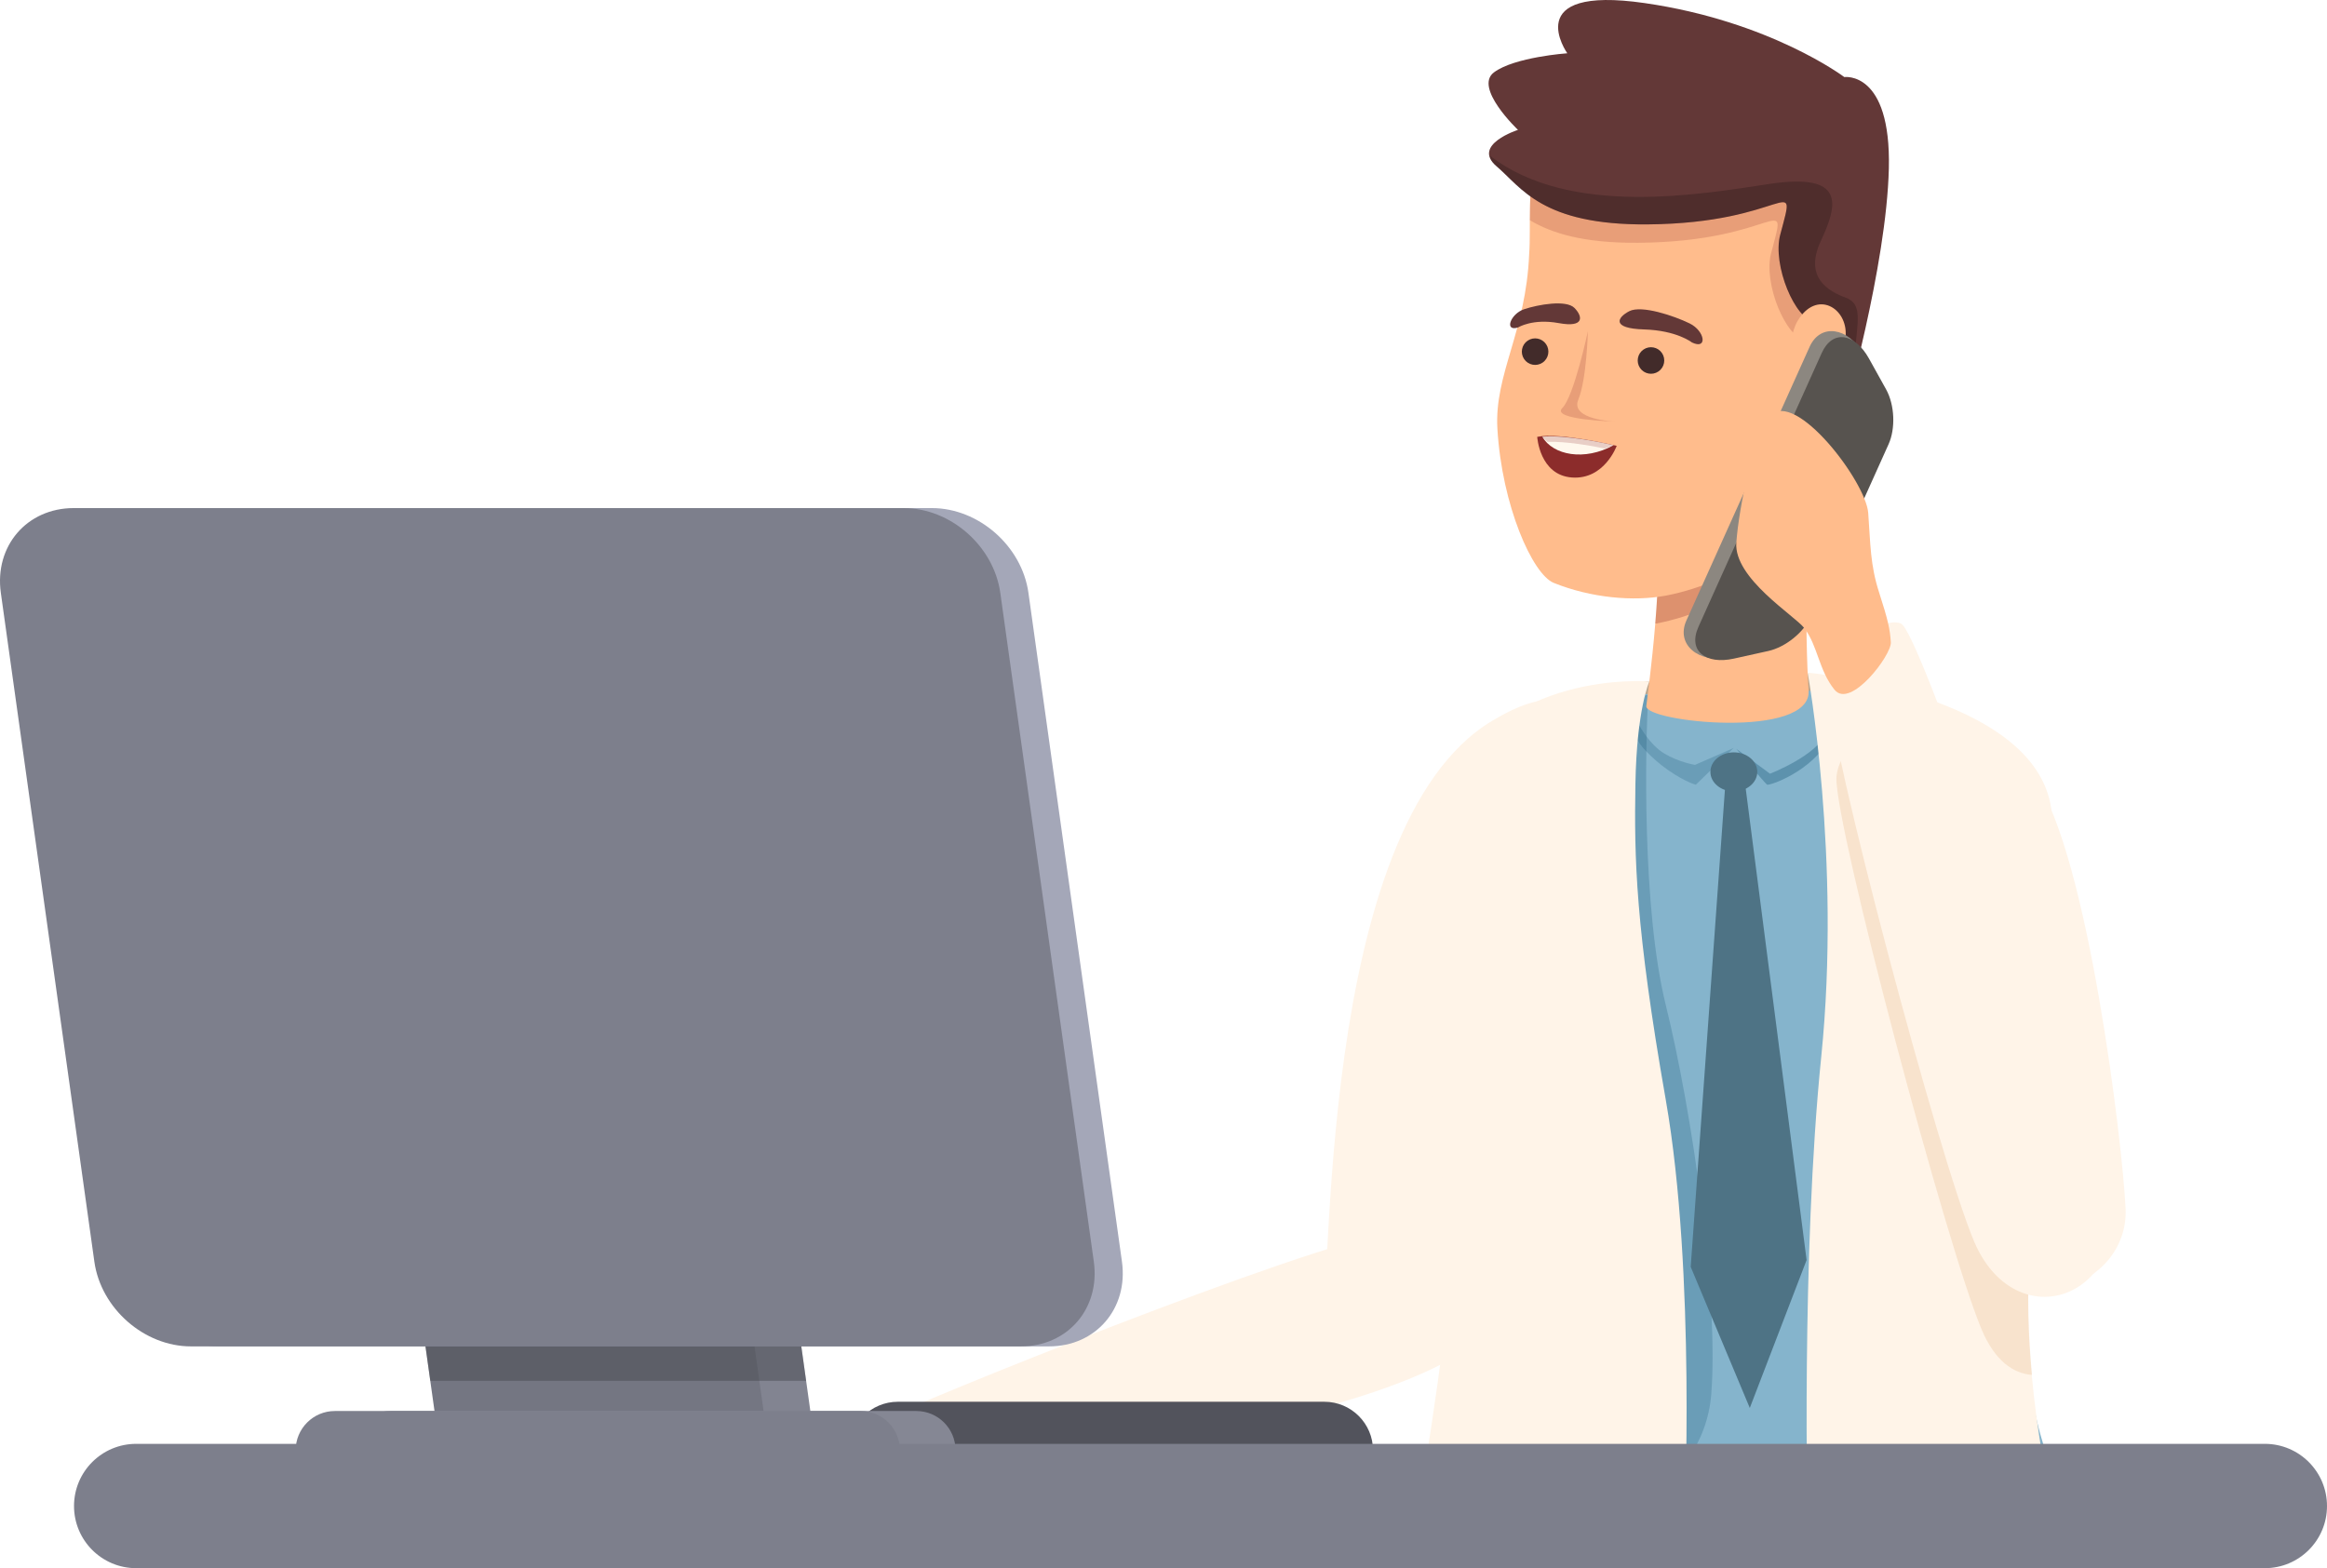 <?xml version="1.0" encoding="UTF-8"?>
<svg id="_Layer_" data-name="&amp;lt;Layer&amp;gt;" xmlns="http://www.w3.org/2000/svg" viewBox="0 0 3600 2426.67">
  <defs>
    <style>
      .cls-1, .cls-2, .cls-3, .cls-4, .cls-5, .cls-6, .cls-7, .cls-8, .cls-9, .cls-10, .cls-11, .cls-12, .cls-13, .cls-14, .cls-15, .cls-16, .cls-17, .cls-18, .cls-19, .cls-20, .cls-21, .cls-22, .cls-23, .cls-24 {
        stroke-width: 0px;
      }

      .cls-1, .cls-10 {
        fill: #004366;
      }

      .cls-1, .cls-19, .cls-21, .cls-22 {
        opacity: .2;
      }

      .cls-2 {
        fill: #57534f;
      }

      .cls-3 {
        fill: #4e7385;
      }

      .cls-4 {
        fill: #747682;
      }

      .cls-5 {
        fill: #ffbc8c;
      }

      .cls-6 {
        fill: #fff8ed;
      }

      .cls-7 {
        fill: #7d7f8c;
      }

      .cls-8 {
        fill: #3b3c42;
        opacity: .4;
      }

      .cls-9 {
        fill: #52535c;
      }

      .cls-10, .cls-14 {
        opacity: .3;
      }

      .cls-11, .cls-14, .cls-19 {
        fill: #8c2c2b;
      }

      .cls-12 {
        fill: #a4a7b8;
      }

      .cls-13 {
        fill: #422b2a;
      }

      .cls-15 {
        fill: #baa58d;
      }

      .cls-16 {
        fill: #fff4e8;
      }

      .cls-17 {
        fill: #633837;
      }

      .cls-18 {
        fill: #858794;
      }

      .cls-20 {
        fill: #8c8780;
      }

      .cls-21 {
        fill: #e0a361;
      }

      .cls-22 {
        fill: #000;
      }

      .cls-23 {
        fill: #828491;
      }

      .cls-24 {
        fill: #85b4cc;
      }
    </style>
  </defs>
  <g>
    <path class="cls-16" d="M2154.4,1906.75c-132.27,18.31-754.81,270.8-781.71,288.06-26.89,17.26-8.52,42.59,7.4,69.68,15.93,27.07,705.26-38.16,900.55-184.36,195.29-146.19,74.53-201.17-126.24-173.37Z"/>
    <path class="cls-16" d="M2308.42,1115.45c-273.74,163.82-246.62,897.77-264.8,947.13-18.18,49.34,184.15,101.29,262.2-67.54,78.04-168.81,107.46-610.35,126.52-706.45,19.04-96.11,52.56-278.77-123.93-173.15Z"/>
    <path class="cls-9" d="M2048.86,2343.08h-659.78c-41.58,0-75.28-33.7-75.28-75.28v-23.38c0-41.58,33.7-75.28,75.28-75.28h659.78c41.57,0,75.28,33.7,75.28,75.28v23.38c0,41.58-33.71,75.28-75.28,75.28Z"/>
    <g>
      <path class="cls-15" d="M2551.61,1054.53c149.33,4.97,244.93-13.63,244.93-13.63,0,0,45.79,48.83,44.49,56-1.3,7.18-132.98,40.42-274.44,28.03-141.44-12.39-54.07-71.7-14.98-70.4Z"/>
      <path class="cls-24" d="M2352.38,1109.08c-207.54,59.44-97.52,656.07-87.39,809.93,21.82,336.64-77.24,433.84-83.21,433.84-108.29,0,1040.58,25.15,1021.25-24.68-19.33-49.82-78.16-93.8-72.34-412.6,4.3-235.71,66.67-522.87.88-703.67-65.81-180.79-557.81-166.22-779.19-102.82Z"/>
      <path class="cls-10" d="M2686.17,1158.82s44.33,53.45,47.59,55.42c3.26,1.95,68.44-19.57,97.78-72.36,29.34-52.8,18.9-74.49,18.9-74.49,0,0-15.91,40.71-26.08,67.32-13.07,34.22-86.04,62.57-86.04,62.57l-52.15-38.46Z"/>
      <path class="cls-1" d="M2352.38,1109.08c-2.58.68-4.46,2.1-6.97,2.86-6.99,60.32-1.88,153-10.89,302.4-13.68,226.86-9.78,688.37,56.72,838.96,66.47,150.58,244.45,54.77,256.19-95.83,11.72-150.58-29.35-436.09-70.41-602.32-36.87-149.22-31.8-401.74-26.99-479.67-74.94,7.38-144.15,19.23-197.66,33.6Z"/>
      <g>
        <path class="cls-5" d="M2561.96,777.26c13.92,108.48-12.29,290.44-15.02,315.3-2.73,24.86,256.51,52.23,251.1-24.34-5.39-76.57-7.79-294.06,17.5-364.36,25.27-70.31-270.91-61.66-253.58,73.4Z"/>
        <g>
          <path class="cls-14" d="M2561.96,777.26c6.9,53.83,3.92,125.73-1.16,187.59.6-.11,1.39.06,2-.06,106.6-20.33,210.26-96.38,234.76-136.18,3.02-52.05,8.57-98.6,17.98-124.75,25.27-70.31-270.91-61.66-253.58,73.4Z"/>
          <path class="cls-5" d="M2545.04,121.25c-208.74.59-173,189.58-179.32,271.65-4.97,121.23-54.13,186.1-49.16,270.59,6.99,118.71,54.21,225.22,87.25,238.53,57.47,23.15,123.34,29.21,173.71,19.61,112.22-21.41,222.23-105.03,238.96-142.58,16.72-37.54,81.09-311.8,78.89-466.87-1.73-122.18-119.56-191.6-350.33-190.93Z"/>
          <path class="cls-19" d="M2895.37,312.18c-1.73-122.18-119.54-191.6-350.33-190.94-172.08.5-177.9,128.43-178.22,219.54,33.16,19.82,82.08,35.6,167.64,34.93,217.39-1.66,232.66-85.89,205.58,15.93-12.52,47.05,23.28,132.17,53.68,134.93,34.48,3.14,27.69,86.28,29.45,127.19,1.09,25.53,15.09,16.71,15.09,16.71,0,0,19.34-67.92,37.7-153.71,11.77-72.46,20.22-146.8,19.4-204.58Z"/>
          <path class="cls-17" d="M2852.34,641.99s66.25-229.82,69.82-381.46-68.91-141.29-68.91-141.29c0,0-114.54-86.47-309-114.5-194.46-28.05-119.58,77.69-119.58,77.69,0,0-81.51,5.76-113.37,29.51-31.84,23.73,37.1,89.03,37.1,89.03,0,0-72.2,23.04-33.33,56.15,38.87,33.12,70.13,91.39,233.48,90.13,217.41-1.68,232.66-85.89,205.58,15.93-12.5,47.04,23.28,132.16,53.69,134.92,34.48,3.14,27.68,86.28,29.44,127.19,1.09,25.53,15.09,16.71,15.09,16.71Z"/>
          <path class="cls-22" d="M2837.24,625.28c1.1,25.51,15.09,16.71,15.09,16.71,0,0,10.35-36.22,23.02-88.66-2.76-2.58-5.72-5.03-5.42-9.18,3.23-45.53,12.43-73.75-14.47-83.54-26.89-9.78-65.02-31.29-38.4-88.01,26.62-56.71,37.92-105.6-79.42-88-105.09,15.76-309.34,52.37-432.92-43.85.95,5.14,3.48,10.52,10.32,16.35,38.87,33.12,70.11,91.39,233.48,90.13,217.39-1.67,232.66-85.9,205.58,15.91-12.5,47.05,23.28,132.16,53.69,134.93,34.48,3.14,27.68,86.27,29.44,127.19Z"/>
          <path class="cls-5" d="M2780.69,497.19c29.15-49.95,78.03-20.93,74.6,23.08-3.43,43.99-7.15,61.25-12.8,85.7-5.66,24.47-8.18,54.67-46.5,36.83-38.31-17.85-33.13-115.08-15.31-145.61Z"/>
        </g>
      </g>
      <path class="cls-16" d="M2551.61,1054.53s-231.78-19.55-315.87,170.13c-84.09,189.7,10.79,623.83,6.88,739.21-3.92,115.39-52.81,394.73-52.81,394.73h416.01s18.14-388.85-28.8-656.78c-46.94-267.91-48.89-373.51-46.94-488.9,1.95-115.38,21.52-158.39,21.52-158.39Z"/>
      <path class="cls-16" d="M2796.54,1040.89s52.32,287.42,21.03,594.44c-31.29,307.03-21.03,723.27-21.03,723.27h384.76s-56.45-219.63-40.93-418.64c15.52-199.01,62.91-470.85,33.12-687.91-24.58-179.05-376.95-211.15-376.95-211.15Z"/>
      <path class="cls-16" d="M3148.68,1206.11c81,115.72,135.07,562.37,139.73,664.38,5.58,122.32-181.06,193.79-218.23,5.69-37.18-188.11-64.28-518.49-79.03-614.02-14.75-95.53,25.63-244.52,157.53-56.05Z"/>
      <path class="cls-21" d="M3170.02,1641.65c-84.84-235.43-195.45-529.1-217.34-539.9-31.12-15.38-110.44,53.65-111.61,102.48-1.8,75.18,170.26,724.77,224.88,853.7,20.3,47.9,48.65,67.44,77.68,69.67-5.49-59.71-8.2-124.4-3.26-187.64,6.9-88.53,19.72-192.19,29.65-298.31Z"/>
      <path class="cls-16" d="M3054.03,1921.04c-54.61-128.91-226.69-778.51-224.88-853.71,1.18-48.82,79.66-116.02,111.61-102.48,30.13,12.76,224.57,606.46,302.36,781.03,109.45,245.61-116.13,347.35-189.09,175.16Z"/>
      <path class="cls-20" d="M2716.82,997.71l-44.74,19.4c-43.16,9.56-80.07-19.27-63.12-56.93l190.55-423.39c16.95-37.65,60.22-29.46,81.7,9.18l17.91,46.67c13.68,24.62,14.68,61.22,4.01,84.95l-120.07,266.78c-10.69,23.73-38.75,47.26-66.23,53.35Z"/>
      <path class="cls-2" d="M2735.49,1007.41l-53.19,11.77c-43.17,9.56-71.6-11.64-54.65-49.3l190.55-423.39c16.95-37.65,51.67-30.43,73.14,8.23l26.46,47.63c13.68,24.61,14.68,61.21,3.99,84.94l-120.07,266.79c-10.68,23.72-38.74,47.25-66.23,53.34Z"/>
      <path class="cls-5" d="M2738.32,643.46c39.3-41.54,148.35,102.1,151.91,150.15,3.55,48.07,2.95,80.21,16.91,123.36,13.98,43.16,16.79,57.07,18.08,76.92s-62.51,103.92-87.1,73.48c-24.58-30.43-25.81-68.17-46.92-95.57-14.8-19.2-108.94-76.88-105.02-131.99,3.92-55.1,27.92-170.75,52.15-196.37Z"/>
      <path class="cls-1" d="M2533.77,1144.68c-.41,4.35,20.08,28.49,47.45,47.39,27.38,18.9,42.38,22.17,42.38,22.17l58.4-56.72-59.71,26.08s-24.78-3.92-47.59-17.6c-22.81-13.69-38.46-43.2-38.46-43.2l-2.48,21.88Z"/>
      <path class="cls-3" d="M2718.62,1194.44c0,16.69-16.24,30.21-36.26,30.21s-36.27-13.52-36.27-30.21,16.24-30.21,36.27-30.21,36.26,13.54,36.26,30.21Z"/>
      <polygon class="cls-3" points="2670.53 1194.44 2615.62 1960.43 2707.03 2178.74 2794.92 1949.87 2697.37 1194.44 2670.53 1194.44"/>
      <path class="cls-19" d="M2456.57,512.39s-21.38,100.82-39.63,119.07c-18.25,18.25,81.48,20.86,81.48,20.86,0,0-69.75-2.6-56.71-33.9,13.04-31.29,14.85-106.03,14.85-106.03Z"/>
      <g>
        <path class="cls-11" d="M2378.15,676.02c35.06-7.28,122.97,13.93,122.97,13.93,0,0-18.94,52.57-69.19,48.96-50.25-3.62-53.77-62.89-53.77-62.89Z"/>
        <path class="cls-6" d="M2496.44,688.91c-11.55-2.69-75.39-16.65-110.41-13.1,16.54,28.84,65.4,37.93,110.41,13.1Z"/>
        <path class="cls-19" d="M2482.48,694.06c4.67-1.87,9.33-2.59,13.96-5.15-11.55-2.69-75.39-16.65-110.41-13.1,1.83,3.2,5.35,5.17,7.94,7.86,28.93-.75,67.89,6.06,88.51,10.39Z"/>
      </g>
      <path class="cls-13" d="M2537.18,569.38c-6.37-9.37-3.94-22.14,5.45-28.53,9.37-6.37,22.14-3.94,28.52,5.45,6.37,9.37,3.94,22.14-5.44,28.52-9.37,6.39-22.14,3.95-28.53-5.44Z"/>
      <path class="cls-13" d="M2357.92,555.69c-6.37-9.37-3.94-22.14,5.45-28.52,9.37-6.39,22.14-3.95,28.52,5.44,6.37,9.37,3.94,22.14-5.44,28.53-9.37,6.37-22.14,3.94-28.53-5.45Z"/>
      <path class="cls-17" d="M2617.44,529.91s-23.19-18.59-74.04-20.12c-50.84-1.53-41.71-18.48-22.81-28.25,18.9-9.78,69.25,7.16,93.29,18.9,24.04,11.72,28.23,41.39,3.55,29.46Z"/>
      <path class="cls-17" d="M2348.74,506.63s22.34-14.07,62.79-6.63c40.45,7.45,36.94-10.69,24.16-23.56-12.8-12.87-56.21-5.18-77.73,2.04-21.54,7.22-31.29,35.44-9.22,28.15Z"/>
    </g>
    <g>
      <path class="cls-23" d="M1223.6,2277.34h-422.74c-23.84,0-45.87-19.34-49.2-43.18l-47.64-340.74c-3.33-23.86,13.3-43.18,37.14-43.18h422.74c23.84,0,45.87,19.33,49.2,43.18l47.64,340.74c3.33,23.84-13.29,43.18-37.14,43.18Z"/>
      <path class="cls-4" d="M1151.23,2277.34h-422.72c-23.84,0-45.87-19.34-49.22-43.18l-47.63-340.74c-3.34-23.86,13.3-43.18,37.14-43.18h422.72c23.84,0,45.89,19.33,49.22,43.18l47.63,340.74c3.34,23.84-13.3,43.18-37.14,43.18Z"/>
      <path class="cls-12" d="M1622.93,2083.47H338.99c-72.42,0-139.35-58.7-149.47-131.12L44.84,917.37c-10.12-72.42,40.38-131.14,112.8-131.14h1283.94c72.42,0,139.34,58.72,149.47,131.14l144.67,1034.97c10.12,72.42-40.38,131.12-112.8,131.12Z"/>
      <path class="cls-8" d="M1213.09,1893.4c-3.33-23.84-25.36-43.17-49.2-43.17h-495.09c-23.84,0-40.47,19.33-37.14,43.17l34.04,243.4h581.41l-34.02-243.4Z"/>
      <path class="cls-7" d="M1579.39,2083.47H295.45c-72.44,0-139.35-58.7-149.47-131.12L1.29,917.37c-10.12-72.42,40.38-131.14,112.82-131.14h1283.94c72.42,0,139.34,58.72,149.46,131.14l144.69,1034.97c10.12,72.42-40.38,131.12-112.8,131.12Z"/>
    </g>
    <path class="cls-18" d="M1417.61,2359.19h-813.5c-33.48,0-60.64-27.14-60.64-60.64v-54.45c0-33.48,27.16-60.64,60.64-60.64h813.5c33.49,0,60.64,27.16,60.64,60.64v54.45c0,33.5-27.16,60.64-60.64,60.64Z"/>
    <path class="cls-7" d="M1331.55,2359.19h-813.49c-33.49,0-60.64-27.14-60.64-60.64v-54.45c0-33.48,27.16-60.64,60.64-60.64h813.49c33.5,0,60.64,27.16,60.64,60.64v54.45c0,33.5-27.14,60.64-60.64,60.64Z"/>
  </g>
  <path class="cls-7" d="M3503.79,2426.67H210.7c-53.12,0-96.19-43.07-96.19-96.19h0c0-53.14,43.07-96.21,96.19-96.21h3293.09c53.14,0,96.21,43.07,96.21,96.21h0c0,53.12-43.07,96.19-96.21,96.19Z"/>
</svg>